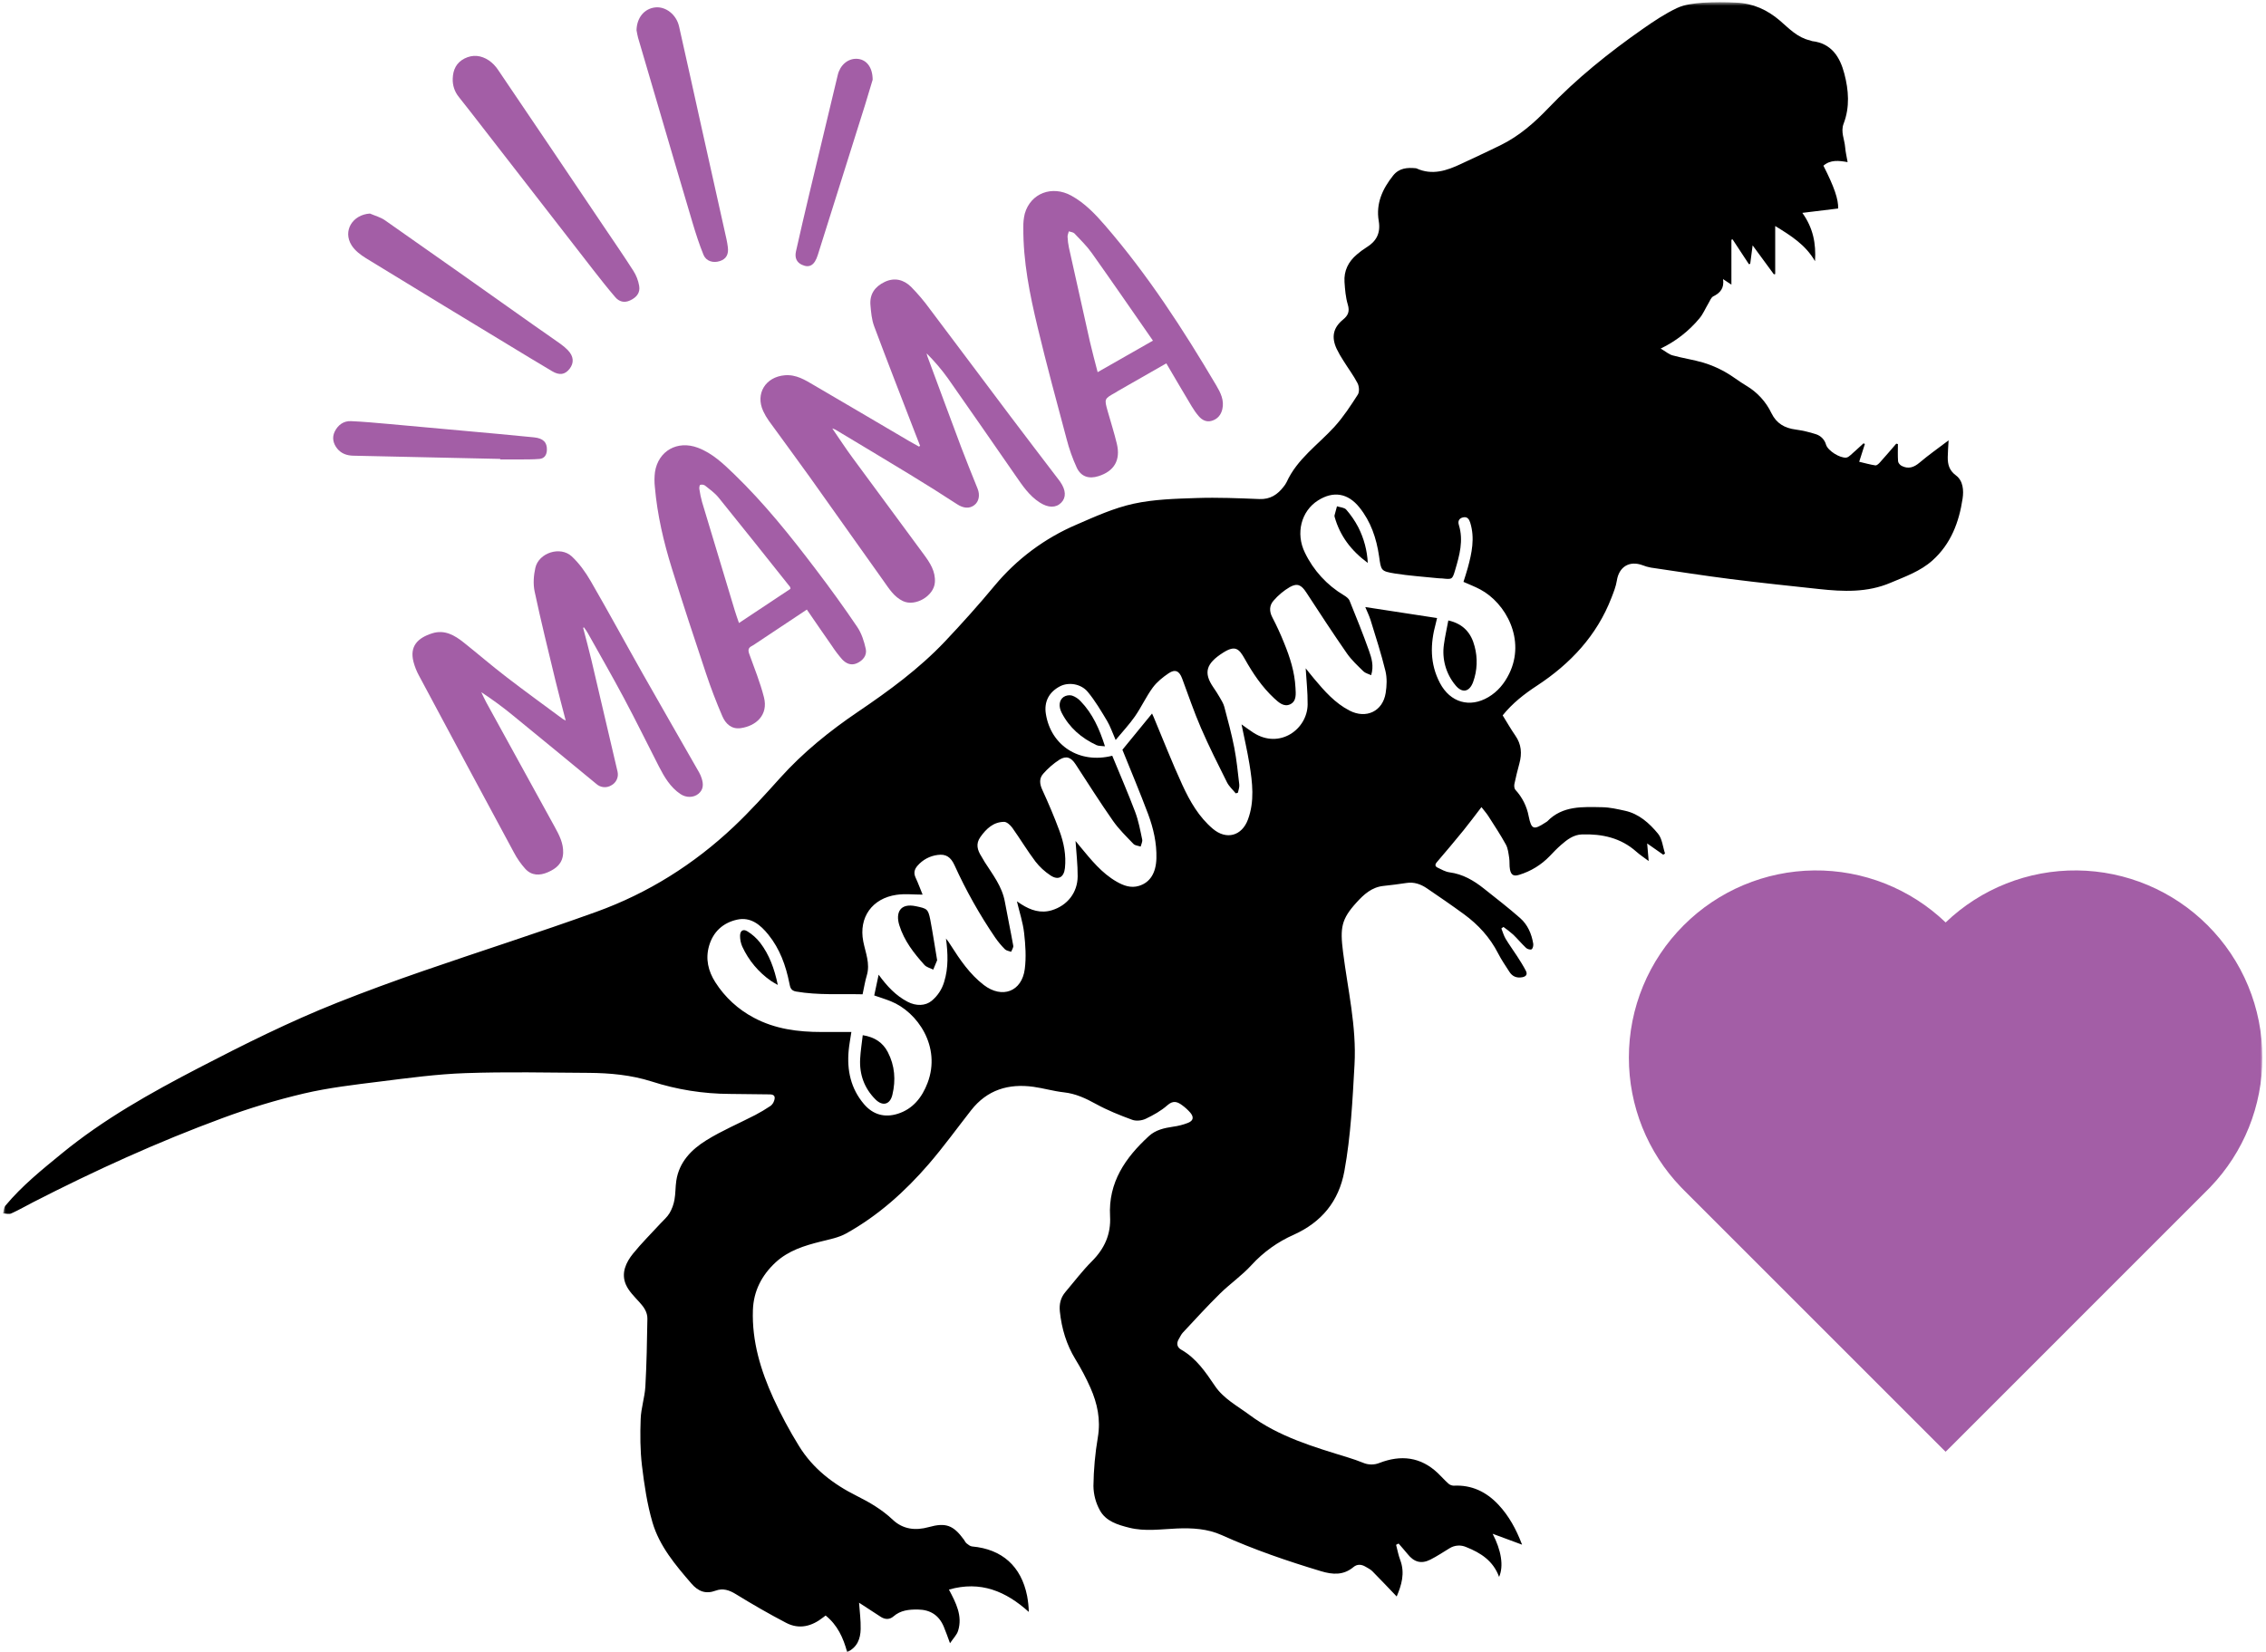 <svg width="591" height="431" viewBox="0 0 591 431" fill="none" xmlns="http://www.w3.org/2000/svg">
<g clip-path="url(#clip0_7_558)">
<mask id="mask0_7_558" style="mask-type:luminance" maskUnits="userSpaceOnUse" x="0" y="0" width="591" height="431">
<path d="M590.054 0.58H0.836V431H590.054V0.58Z" fill="white"/>
</mask>
<g mask="url(#mask0_7_558)">
<path d="M396.943 402.947L389.298 400.116C391.525 404.397 392.24 408.488 390.983 411.369C389.454 407.179 386.21 405.097 382.406 403.586C381.708 403.275 380.944 403.142 380.182 403.199C379.42 403.256 378.684 403.5 378.039 403.91C376.382 404.907 374.774 405.996 373.052 406.861C370.682 408.054 368.795 407.509 367.144 405.433C366.389 404.479 365.56 403.598 364.765 402.66L364.117 402.999C364.469 404.317 364.71 405.678 365.19 406.947C366.511 410.427 365.496 413.592 364.273 416.475C362.172 414.286 360.074 412.053 357.919 409.879C357.429 409.387 356.757 409.069 356.145 408.702C355.087 408.066 353.962 407.993 353.008 408.794C350.396 410.98 347.586 410.797 344.55 409.882C335.731 407.228 327.04 404.253 318.634 400.461C314.943 398.798 310.974 398.571 306.974 398.736C302.819 398.908 298.654 399.571 294.511 398.532C291.502 397.776 288.428 396.856 286.866 394.003C285.789 392.057 285.21 389.875 285.181 387.652C285.235 383.388 285.62 379.135 286.334 374.931C287.107 370.344 286.208 366.121 284.398 362.024C283.261 359.469 281.956 356.993 280.49 354.611C278.133 350.749 276.891 346.584 276.423 342.12C276.221 340.172 276.637 338.487 277.897 337.01C280.169 334.338 282.294 331.506 284.768 329.038C288.068 325.739 289.783 321.965 289.517 317.287C289.019 308.447 293.514 301.998 299.648 296.368C301.415 294.747 303.638 294.267 305.938 293.922C307.291 293.746 308.617 293.404 309.886 292.903C311.259 292.338 311.414 291.411 310.433 290.246C309.795 289.519 309.077 288.866 308.292 288.301C307.045 287.384 305.953 287.011 304.467 288.332C302.822 289.794 300.798 290.913 298.798 291.867C297.798 292.341 296.318 292.497 295.302 292.124C292.073 290.94 288.847 289.65 285.841 287.996C283.172 286.528 280.554 285.295 277.475 284.956C274.812 284.666 272.2 283.886 269.54 283.516C263.042 282.614 257.458 284.296 253.281 289.631C249.612 294.319 246.114 299.163 242.23 303.67C236.047 310.835 229.038 317.125 220.721 321.758C218.727 322.868 216.333 323.314 214.076 323.88C209.795 324.95 205.63 326.231 202.294 329.314C198.665 332.677 196.536 336.79 196.365 341.771C196.09 349.89 198.392 357.47 201.698 364.739C203.67 369.038 205.906 373.211 208.395 377.233C212.012 383.117 217.33 387.184 223.461 390.239C226.825 391.92 230.045 393.807 232.833 396.446C235.469 398.941 238.711 399.354 242.233 398.373C246.707 397.125 248.655 397.899 251.388 401.635C251.63 401.966 251.792 402.378 252.098 402.623C252.529 402.962 253.037 403.381 253.544 403.424C261.342 404.124 266.332 408.568 267.88 416.307C268.141 417.692 268.291 419.096 268.326 420.505C262.357 415.121 255.761 412.304 247.493 414.677C249.327 418.139 251.101 421.533 249.875 425.444C249.535 426.517 248.618 427.407 247.774 428.667C247.11 426.893 246.667 425.563 246.117 424.279C244.863 421.365 242.64 419.927 239.444 419.879C237.099 419.845 234.894 420.044 233.023 421.674C232.041 422.527 230.861 422.514 229.76 421.814C227.84 420.591 225.944 419.334 224.054 418.099C224.204 420.328 224.528 422.664 224.47 424.991C224.412 427.438 223.657 429.697 220.95 430.991C219.95 427.266 218.418 423.912 215.333 421.441L214.694 421.927C211.743 424.257 208.468 425.144 205.031 423.349C200.576 421.025 196.215 418.506 191.934 415.873C190.194 414.799 188.549 414.255 186.644 414.955C184.039 415.925 182.091 415.136 180.33 413.099C176.152 408.262 171.982 403.335 170.168 397.128C168.771 392.333 168.028 387.306 167.431 382.331C166.954 378.313 166.948 374.209 167.095 370.158C167.196 367.338 168.147 364.559 168.318 361.736C168.648 355.841 168.753 349.93 168.847 344.022C168.875 342.337 167.948 340.982 166.808 339.741C165.487 338.288 163.979 336.827 163.227 335.081C161.952 332.115 163.248 329.323 165.12 327.014C167.324 324.293 169.832 321.816 172.205 319.226C173.03 318.327 174.006 317.516 174.624 316.474C175.253 315.403 175.686 314.228 175.905 313.006C176.211 311.364 176.137 309.642 176.388 308C177.131 303.108 180.363 299.851 184.253 297.444C188.295 294.94 192.729 293.069 196.971 290.876C198.355 290.153 199.698 289.353 200.992 288.479C201.427 288.13 201.747 287.658 201.909 287.124C202.251 286.118 202.013 285.488 200.732 285.491C197.267 285.491 193.803 285.372 190.335 285.372C183.406 285.347 176.523 284.249 169.93 282.118C164.6 280.427 159.065 279.914 153.509 279.877C142.806 279.807 132.104 279.571 121.401 279.947C113.949 280.204 106.513 281.216 99.1 282.143C92.446 282.971 85.743 283.745 79.224 285.268C72.056 286.962 64.998 289.094 58.091 291.653C41.138 297.897 24.711 305.38 8.636 313.624C6.737 314.599 4.884 315.675 2.939 316.547C2.349 316.813 1.524 316.547 0.799 316.547C0.988 315.865 0.982 315.018 1.41 314.523C5.731 309.324 10.982 305.107 16.18 300.854C27.078 291.937 39.285 285.103 51.715 278.642C63.586 272.474 75.567 266.493 87.997 261.554C95.357 258.634 102.803 255.906 110.289 253.319C125.364 248.103 140.562 243.271 155.576 237.853C169.031 232.994 180.993 225.462 191.402 215.631C195.649 211.619 199.582 207.259 203.493 202.91C209.499 196.235 216.428 190.657 223.816 185.652C231.885 180.184 239.716 174.451 246.444 167.35C250.917 162.62 255.272 157.761 259.431 152.752C265.186 145.833 272.505 140.382 280.784 136.851C285.615 134.75 290.52 132.524 295.624 131.411C300.987 130.237 306.632 130.105 312.136 129.919C317.576 129.735 323.034 129.971 328.48 130.188C331.306 130.298 333.226 129.014 334.816 126.916C335.108 126.563 335.359 126.178 335.566 125.769C338.318 119.706 343.77 116.027 348.057 111.312C350.366 108.768 352.274 105.835 354.139 102.933C354.592 102.227 354.488 100.793 354.069 99.976C353.026 97.952 351.622 96.108 350.421 94.166C349.751 93.15 349.148 92.092 348.613 90.998C347.198 87.941 347.696 85.494 350.268 83.384C351.629 82.277 352.047 81.219 351.522 79.452C350.962 77.574 350.797 75.556 350.665 73.587C350.467 70.642 351.677 68.236 353.922 66.358C354.691 65.693 355.508 65.087 356.368 64.545C359.004 62.949 360.123 60.783 359.588 57.631C358.821 53.096 360.573 49.267 363.346 45.791C364.924 43.815 367.031 43.678 369.282 43.892C369.332 43.895 369.382 43.907 369.428 43.928C373.547 45.812 377.345 44.513 381.094 42.742C384.583 41.091 388.103 39.498 391.561 37.776C396.225 35.458 400.123 32.067 403.68 28.352C411.175 20.502 419.581 13.753 428.433 7.558C431.292 5.561 434.243 3.583 437.368 2.103C439.411 1.143 441.869 0.88 444.169 0.708C447.07 0.532 449.979 0.527 452.881 0.693C457.214 0.867 460.966 2.577 464.232 5.39C466.614 7.445 468.794 9.796 472.041 10.527C472.228 10.604 472.419 10.671 472.613 10.726C477.686 11.298 479.882 14.87 481.022 19.203C482.163 23.535 482.49 27.942 480.836 32.266C480.026 34.382 481.074 36.36 481.236 38.403C481.334 39.648 481.637 40.874 481.879 42.292C479.576 41.889 477.405 41.629 475.57 43.225C478.423 48.824 479.49 52.02 479.414 54.389L470.072 55.53C472.904 59.505 473.668 63.517 473.378 68.135C470.907 63.854 467.118 61.493 462.996 58.961V71.498L462.645 71.556C460.871 69.138 459.097 66.719 457.107 64.01C456.862 65.884 456.67 67.352 456.477 68.817L456.137 68.92C454.71 66.762 453.291 64.603 451.878 62.444L451.572 62.539V74.26L449.395 72.816C449.731 75.137 448.695 76.403 446.857 77.302C446.279 77.587 445.976 78.473 445.591 79.109C444.793 80.436 444.196 81.926 443.209 83.085C440.45 86.397 437.008 89.074 433.118 90.931C434.424 91.692 435.277 92.46 436.267 92.717C438.906 93.445 441.643 93.83 444.267 94.607C446.196 95.194 448.058 95.986 449.82 96.967C451.774 98.041 453.52 99.478 455.443 100.612C458.313 102.306 460.61 104.819 462.039 107.829C463.333 110.459 465.464 111.682 468.308 112.052C470.114 112.301 471.895 112.711 473.629 113.275C474.262 113.477 474.835 113.835 475.294 114.316C475.754 114.796 476.085 115.385 476.258 116.027C476.763 117.608 479.885 119.546 481.533 119.375C481.931 119.332 482.337 118.996 482.664 118.709C483.805 117.709 484.909 116.672 486.028 115.651L486.383 115.825C485.909 117.311 485.432 118.797 484.9 120.461C486.389 120.812 487.744 121.201 489.126 121.406C489.477 121.458 489.991 120.981 490.303 120.632C491.749 119.027 493.15 117.382 494.566 115.739L494.997 115.843C494.997 117.339 494.93 118.843 495.04 120.332C495.073 120.76 495.544 121.308 495.957 121.525C497.697 122.424 499.149 121.953 500.645 120.684C502.996 118.684 505.537 116.911 508.219 114.874C508.134 116.516 508.008 117.892 507.996 119.271C507.978 121.155 508.378 122.714 510.121 124.008C512.038 125.427 512.185 127.983 511.87 130.053C510.953 136.197 508.828 141.881 504.027 146.187C500.856 149.034 496.896 150.41 493.055 152.039C487.001 154.614 480.738 154.348 474.43 153.663C466.745 152.831 459.058 152.033 451.395 151.061C444.441 150.18 437.515 149.095 430.58 148.073C429.829 147.939 429.095 147.728 428.387 147.443C424.947 146.181 422.253 147.865 421.694 151.455C421.455 152.984 420.85 154.486 420.284 155.947C416.468 165.821 409.581 173.148 400.888 178.854C397.524 181.053 394.442 183.471 391.913 186.618C393.026 188.407 394.053 190.214 395.225 191.905C396.818 194.183 396.974 196.59 396.27 199.174C395.79 200.938 395.353 202.711 394.977 204.5C394.879 204.983 394.931 205.702 395.225 206.029C397.023 207.969 398.231 210.381 398.708 212.983C399.411 216.441 400.038 216.548 403.013 214.613C403.196 214.521 403.368 214.411 403.527 214.282C407.566 210.102 412.823 210.497 417.932 210.579C419.892 210.613 421.865 211.075 423.797 211.497C427.467 212.292 430.167 214.747 432.427 217.478C433.525 218.802 433.677 220.909 434.261 222.661L433.791 222.967L429.601 220.031C429.745 221.713 429.861 223.043 429.996 224.618C428.815 223.728 427.727 223.022 426.77 222.172C422.712 218.56 417.847 217.512 412.612 217.674C410.395 217.741 408.71 219.037 407.129 220.426C406.095 221.328 405.138 222.322 404.193 223.322C402 225.611 399.253 227.296 396.218 228.214C394.812 228.664 394.099 228.291 393.815 226.811C393.628 225.823 393.769 224.774 393.61 223.777C393.42 222.597 393.304 221.316 392.742 220.303C391.347 217.765 389.742 215.347 388.182 212.903C387.724 212.182 387.146 211.54 386.381 210.549C384.599 212.867 383.195 214.772 381.703 216.606C379.428 219.397 377.116 222.159 374.767 224.89C374.196 225.554 374.269 226.012 374.942 226.34C375.942 226.823 376.972 227.413 378.039 227.563C381.51 228.018 384.363 229.688 387.014 231.798C390.194 234.33 393.436 236.819 396.472 239.501C398.426 241.216 399.454 243.592 399.882 246.161C399.961 246.641 399.802 247.384 399.472 247.635C399.209 247.833 398.368 247.613 398.041 247.304C396.854 246.191 395.818 244.922 394.644 243.797C393.836 243.09 392.992 242.427 392.115 241.809L391.577 242.21C391.931 243.1 392.188 244.045 392.668 244.867C393.607 246.436 394.702 247.925 395.692 249.454C396.488 250.677 397.276 251.937 397.958 253.24C398.46 254.2 398.01 254.769 396.962 254.943C395.549 255.182 394.448 254.729 393.683 253.536C392.671 251.949 391.583 250.393 390.733 248.72C388.592 244.534 385.534 241.198 381.776 238.461C378.614 236.152 375.388 233.929 372.147 231.734C370.56 230.657 368.814 230.027 366.814 230.342C364.814 230.657 362.79 230.893 360.772 231.116C357.76 231.449 355.714 233.321 353.809 235.419C349.834 239.785 349.479 242.014 350.277 248.332C351.5 258.102 353.833 267.755 353.274 277.733C352.751 287.035 352.314 296.319 350.629 305.517C349.173 313.468 344.632 318.837 337.455 322.094C333.266 323.935 329.506 326.629 326.416 330.005C323.936 332.735 320.817 334.879 318.175 337.478C314.842 340.759 311.69 344.23 308.491 347.649C308.051 348.119 307.785 348.759 307.442 349.324C306.767 350.443 306.996 351.483 308.054 352.076C312.011 354.33 314.42 357.926 316.894 361.58C319.123 364.874 322.704 366.748 325.851 369.084C333.575 374.833 342.62 377.448 351.61 380.218C352.919 380.622 354.215 381.071 355.485 381.582C356.159 381.874 356.884 382.03 357.619 382.04C358.354 382.05 359.084 381.914 359.766 381.64C365.371 379.469 370.532 380.038 375.021 384.306C375.939 385.181 376.776 386.141 377.721 386.994C378.106 387.345 378.602 387.549 379.122 387.569C383.837 387.318 387.65 389.171 390.806 392.529C393.558 395.465 395.433 398.95 396.867 402.684C396.977 402.837 396.952 403.048 396.943 402.947ZM290.089 197.152C292.101 202.045 294.205 206.879 296.064 211.806C296.935 214.114 297.391 216.585 297.899 219.01C298.018 219.566 297.642 220.233 297.495 220.845C296.859 220.624 296.036 220.588 295.624 220.157C293.761 218.215 291.804 216.313 290.272 214.123C286.893 209.292 283.741 204.305 280.521 199.366C279.365 197.596 278.139 197.061 276.316 198.177C274.754 199.189 273.341 200.412 272.115 201.812C270.989 203.036 271.127 204.488 271.852 206.057C273.46 209.561 274.977 213.117 276.313 216.732C277.463 219.842 278.108 223.092 277.747 226.459C277.487 228.884 275.995 229.728 273.962 228.355C272.476 227.374 271.159 226.159 270.063 224.756C267.922 221.918 266.088 218.854 264.036 215.964C263.531 215.258 262.596 214.386 261.868 214.396C259.091 214.426 257.25 216.175 255.709 218.334C254.419 220.141 254.914 221.771 255.969 223.422C256.275 223.893 256.516 224.398 256.816 224.869C258.908 228.147 261.354 231.232 262.076 235.223C262.77 239.057 263.589 242.867 264.268 246.708C264.351 247.191 263.913 247.763 263.715 248.295C263.17 248.087 262.492 248.02 262.109 247.644C261.173 246.71 260.323 245.693 259.571 244.604C255.502 238.635 251.954 232.327 248.967 225.749C247.982 223.569 246.704 222.725 244.563 223.028C242.518 223.281 240.64 224.286 239.295 225.847C238.481 226.786 238.246 227.737 238.793 228.927C239.487 230.431 240.056 231.984 240.628 233.382C238.328 233.382 236.041 233.11 233.824 233.431C227.47 234.348 223.932 239.314 225.146 245.574C225.721 248.531 227.011 251.359 226.063 254.487C225.601 256.032 225.354 257.64 224.974 259.38C219.183 259.242 213.391 259.658 207.63 258.661C206.208 258.414 206.083 257.53 205.869 256.463C204.952 251.876 203.392 247.543 200.42 243.849C198.328 241.25 195.796 239.119 192.225 239.914C188.589 240.724 186.008 243.042 184.935 246.748C183.95 250.154 184.712 253.328 186.558 256.227C189.058 260.157 192.545 263.363 196.671 265.523C202.175 268.453 208.132 269.214 214.248 269.214H222.048C221.764 271.113 221.479 272.559 221.345 274.021C220.862 279.189 221.886 283.956 225.32 288.011C227.678 290.797 230.714 291.622 234.124 290.558C238.099 289.313 240.481 286.277 241.909 282.528C245.533 273.049 239.291 264 232.359 261.212C230.965 260.649 229.522 260.209 228.011 259.683C228.372 257.967 228.73 256.285 229.158 254.267C231.381 257.325 233.665 259.738 236.708 261.331C238.952 262.505 241.377 262.423 243.007 261.068C244.545 259.793 245.669 258.09 246.236 256.175C247.404 252.448 247.227 248.671 246.725 244.834C247.175 245.38 247.584 245.958 247.948 246.564C250.395 250.399 252.93 254.148 256.596 256.961C261.369 260.603 266.516 258.698 267.277 252.778C267.672 249.699 267.454 246.488 267.1 243.384C266.794 240.66 265.904 238.005 265.222 235.128C265.73 235.464 266.057 235.694 266.39 235.908C268.837 237.47 271.454 238.333 274.341 237.452C278.383 236.214 281.031 232.865 281.068 228.633C281.087 225.529 280.71 222.419 280.512 219.386C280.842 219.796 281.273 220.343 281.735 220.878C284.563 224.288 287.328 227.774 291.266 230.021C293.067 231.049 294.96 231.743 297.076 231.092C299.954 230.211 301.504 227.728 301.605 223.906C301.709 219.93 300.825 216.099 299.464 212.426C297.324 206.73 294.969 201.112 292.737 195.59L300.467 186.138C300.583 186.395 300.758 186.749 300.905 187.098C303.384 193 305.705 198.978 308.384 204.788C310.341 209.032 312.68 213.136 316.35 216.227C319.848 219.175 323.894 218.093 325.481 213.781C327.242 209.017 326.655 204.149 325.869 199.317C325.313 195.892 324.517 192.504 323.805 188.969C324.912 189.749 325.878 190.48 326.893 191.134C333.731 195.541 340.978 190.241 341.045 183.771C341.079 180.551 340.712 177.325 340.538 174.338C341.109 175.047 341.901 176.065 342.73 177.053C345.421 180.264 348.176 183.413 351.977 185.373C356.316 187.615 360.643 185.566 361.398 180.787C361.704 178.906 361.781 176.845 361.334 175.016C360.258 170.589 358.842 166.237 357.497 161.867C357.102 160.586 356.494 159.372 356.078 158.36L374.807 161.231C374.694 161.702 374.593 162.179 374.465 162.647C373.009 167.962 372.902 173.16 375.566 178.203C378.229 183.245 383.308 184.75 388.192 181.857C390.638 180.407 392.35 178.31 393.595 175.79C397.986 166.889 392.739 157.336 386.075 153.773C384.669 153.024 383.167 152.455 381.69 151.792C382.079 150.538 382.473 149.382 382.794 148.208C383.862 144.306 384.706 140.392 383.455 136.356C383.167 135.438 382.697 134.738 381.62 134.961C380.544 135.184 380.183 135.958 380.483 136.924C381.752 141.001 380.654 144.875 379.513 148.734C378.789 151.18 378.743 151.18 376.128 150.896C375.773 150.859 375.416 150.896 375.061 150.841C371.321 150.449 367.557 150.205 363.851 149.618C360.09 149.006 360.218 148.838 359.671 145.067C358.998 140.435 357.53 136.071 354.54 132.356C351.549 128.641 347.77 128.008 343.758 130.546C339.37 133.319 337.853 139.132 340.336 144.175C342.556 148.798 346.092 152.664 350.5 155.287C351.081 155.632 351.751 156.125 351.986 156.706C353.745 161.033 355.491 165.366 357.053 169.763C357.735 171.68 358.356 173.72 357.616 176.132C356.864 175.775 356.087 175.61 355.598 175.133C354.069 173.634 352.472 172.16 351.268 170.423C347.644 165.201 344.167 159.877 340.694 154.553C339.434 152.623 338.403 152.033 336.413 153.14C334.808 154.081 333.371 155.28 332.159 156.69C331.067 157.914 330.985 159.443 331.853 161.082C332.985 163.247 334.006 165.469 334.911 167.739C336.44 171.466 337.663 175.298 337.874 179.359C337.954 180.933 338.232 182.906 336.498 183.731C334.868 184.505 333.517 183.27 332.336 182.178C329.126 179.203 326.728 175.594 324.609 171.821C323.157 169.237 322.163 168.249 319.004 170.258C314.53 173.099 313.858 175.49 316.423 179.261C316.995 180.102 317.561 180.949 318.065 181.832C318.539 182.661 319.081 183.496 319.319 184.401C320.255 187.927 321.212 191.459 321.912 195.033C322.524 198.216 322.854 201.455 323.221 204.681C323.3 205.363 322.995 206.09 322.866 206.794L322.297 206.965C321.521 206.005 320.545 205.149 320.004 204.069C317.665 199.391 315.307 194.709 313.231 189.911C311.396 185.679 309.919 181.291 308.302 176.967C307.583 175.044 306.507 174.49 304.813 175.625C303.284 176.655 301.755 177.882 300.66 179.359C298.926 181.725 297.691 184.453 296.018 186.869C294.563 188.966 292.792 190.844 290.973 193.042C290.104 191.073 289.581 189.462 288.734 188.046C287.178 185.45 285.624 182.808 283.701 180.49C281.891 178.31 278.628 177.9 276.445 179.044C273.564 180.554 272.268 183.089 272.775 186.239C274.078 194.477 281.478 199.339 290.089 197.152Z" fill="black"/>
<path d="M239.971 116.302C239.559 115.244 239.143 114.189 238.733 113.128C235.134 103.792 231.486 94.475 227.988 85.103C227.342 83.381 227.18 81.433 227.024 79.599C226.78 76.73 228.193 74.752 230.749 73.538C233.305 72.324 235.703 72.954 237.605 74.816C239.388 76.627 241.033 78.569 242.525 80.626C249.518 89.882 256.441 99.193 263.422 108.452C267.703 114.143 272.042 119.794 276.354 125.46C276.415 125.543 276.476 125.626 276.531 125.708C278.021 127.882 278.106 129.79 276.776 131.139C275.388 132.546 273.379 132.503 271.186 131.093C268.434 129.335 266.697 126.705 264.899 124.115C259.007 115.632 253.151 107.122 247.209 98.674C245.544 96.363 243.692 94.192 241.672 92.185C241.715 92.414 241.771 92.641 241.84 92.864C244.791 100.814 247.723 108.764 250.708 116.715C252.068 120.326 253.536 123.901 254.97 127.485C255.637 129.148 255.319 130.848 254.123 131.766C252.796 132.784 251.221 132.579 249.622 131.536C245.576 128.896 241.487 126.322 237.357 123.812C230.893 119.868 224.385 115.99 217.894 112.088C217.78 112.021 217.643 111.984 217.062 111.755C218.979 114.544 220.594 117.027 222.343 119.4C228.541 127.852 234.804 136.255 240.996 144.707C242.565 146.847 244.023 149.046 243.827 151.926C243.586 155.48 238.693 158.348 235.476 156.794C233.146 155.672 231.868 153.547 230.461 151.578C224.04 142.594 217.698 133.555 211.282 124.568C207.735 119.598 204.084 114.703 200.51 109.755C199.948 108.967 199.461 108.127 199.057 107.248C196.95 102.716 199.65 98.319 204.681 97.897C207.653 97.646 209.971 99.12 212.325 100.505C220.627 105.349 228.902 110.238 237.189 115.106C238.008 115.586 238.846 116.024 239.675 116.501L239.971 116.302Z" fill="#A35EA6"/>
<path d="M152.087 163.779C152.815 166.604 153.591 169.42 154.264 172.261C156.551 181.936 158.819 191.62 161.068 201.311C161.229 202.011 161.151 202.744 160.847 203.394C160.542 204.044 160.029 204.573 159.389 204.898C158.793 205.252 158.1 205.407 157.41 205.338C156.72 205.27 156.07 204.983 155.555 204.519C148.317 198.577 141.106 192.593 133.844 186.688C131.185 184.5 128.41 182.459 125.529 180.573C125.967 181.472 126.364 182.392 126.844 183.267C132.795 194.098 138.748 204.926 144.702 215.753C145.846 217.842 146.962 219.955 146.876 222.481C146.785 225.181 145.127 226.569 142.901 227.535C140.761 228.468 138.642 228.453 136.996 226.645C135.843 225.361 134.853 223.94 134.049 222.413C125.743 207.016 117.471 191.601 109.231 176.169C108.629 175.051 108.162 173.866 107.84 172.637C106.803 168.576 108.934 166.415 112.714 165.216C115.964 164.185 118.57 165.717 120.97 167.632C124.71 170.61 128.34 173.747 132.128 176.649C136.923 180.34 141.831 183.887 146.69 187.492C146.876 187.633 147.097 187.728 147.546 187.985C146.598 184.3 145.672 180.884 144.843 177.441C142.99 169.742 141.082 162.048 139.437 154.302C139.018 152.336 139.18 150.104 139.629 148.122C140.522 144.205 146.127 142.383 149.109 145.135C151.081 146.97 152.72 149.272 154.075 151.614C158.707 159.623 163.114 167.76 167.667 175.814C172.526 184.401 177.452 192.939 182.345 201.516C182.616 202.002 182.837 202.514 183.005 203.045C183.491 204.546 183.5 205.98 182.152 207.084C180.874 208.13 178.941 208.145 177.446 207.13C174.822 205.35 173.272 202.708 171.868 199.981C168.81 194.015 165.86 187.976 162.695 182.053C159.637 176.31 156.383 170.671 153.215 164.996C152.952 164.525 152.604 164.103 152.298 163.656L152.087 163.779Z" fill="#A35EA6"/>
<path d="M210.436 159.021L197.14 167.858C196.812 168.1 196.468 168.318 196.109 168.512C195.116 168.989 195.07 169.644 195.428 170.631C196.77 174.356 198.265 178.053 199.244 181.878C200.449 186.593 197.103 189.407 193.168 189.954C190.779 190.284 189.241 188.792 188.407 186.863C186.838 183.227 185.416 179.524 184.162 175.762C181.104 166.616 178.089 157.452 175.218 148.242C173.077 141.352 171.432 134.325 170.802 127.106C170.652 125.784 170.66 124.45 170.827 123.13C171.68 117.626 176.667 114.788 182.019 116.804C185.774 118.219 188.636 120.95 191.458 123.675C199.357 131.301 206.191 139.854 212.805 148.575C216.524 153.468 220.144 158.464 223.584 163.559C224.704 165.216 225.367 167.292 225.801 169.271C226.171 170.959 225.077 172.301 223.505 173.016C221.976 173.708 220.655 173.09 219.637 172.004C218.666 170.895 217.775 169.719 216.97 168.485C214.793 165.381 212.649 162.237 210.436 159.021ZM206.17 153.599C206.106 153.293 206.112 153.18 206.057 153.11C199.852 145.327 193.669 137.515 187.404 129.79C186.425 128.586 185.101 127.65 183.875 126.662C183.692 126.547 183.487 126.471 183.273 126.44C183.059 126.41 182.841 126.425 182.633 126.485C182.45 126.543 182.343 127.21 182.401 127.567C182.564 128.724 182.803 129.87 183.117 130.995C185.938 140.426 188.78 149.851 191.642 159.271C191.948 160.314 192.336 161.342 192.734 162.525L206.17 153.599Z" fill="#A35EA6"/>
<path d="M304.189 94.79L291.671 101.945C291.405 102.095 291.16 102.279 290.894 102.428C287.995 104.046 287.992 104.046 288.888 107.229C289.689 110.061 290.588 112.871 291.279 115.73C292.313 120.011 290.622 122.913 286.494 124.216C284.017 124.999 281.953 124.372 280.833 121.999C279.733 119.602 278.848 117.111 278.191 114.556C275.592 104.847 272.966 95.141 270.623 85.368C268.577 76.825 266.828 68.202 266.899 59.34C266.862 58.119 266.99 56.899 267.281 55.713C268.81 50.393 274.403 48.283 279.418 51.044C282.919 52.97 285.631 55.823 288.191 58.78C299.346 71.681 308.587 85.928 317.24 100.578C318.338 102.444 319.347 104.437 318.794 106.771C318.436 108.278 317.522 109.33 316.057 109.774C314.69 110.189 313.534 109.602 312.654 108.584C311.962 107.775 311.344 106.908 310.804 105.991C308.605 102.328 306.455 98.643 304.189 94.79ZM300.7 88.864C295.309 81.112 290.096 73.528 284.769 66.028C283.454 64.174 281.8 62.56 280.231 60.903C279.907 60.563 279.262 60.526 278.763 60.352C278.647 60.826 278.412 61.303 278.433 61.768C278.474 62.735 278.597 63.696 278.8 64.642C280.6 72.811 282.422 80.975 284.264 89.136C284.858 91.747 285.576 94.334 286.279 97.086L300.7 88.864Z" fill="#A35EA6"/>
<path d="M118.077 20.487C118.154 18.199 119.022 16.349 121.135 15.27C123.334 14.151 125.52 14.441 127.499 15.756C128.452 16.421 129.27 17.262 129.908 18.233C139.066 31.755 148.199 45.295 157.31 58.854C159.952 62.777 162.646 66.673 165.193 70.657C165.952 71.847 166.465 73.177 166.704 74.568C167.01 76.369 166.049 77.586 164.309 78.384C162.799 79.079 161.459 78.69 160.463 77.516C158.481 75.204 156.591 72.81 154.72 70.403C145.069 57.984 135.427 45.559 125.792 33.128C123.765 30.516 121.744 27.896 119.677 25.306C118.569 23.951 117.999 22.235 118.077 20.487Z" fill="#A35EA6"/>
<path d="M96.48 55.708C97.798 56.282 99.257 56.658 100.412 57.469C113.325 66.518 126.212 75.605 139.073 84.73C141.443 86.402 143.837 88.038 146.198 89.723C146.903 90.221 147.56 90.785 148.158 91.408C149.632 92.965 149.748 94.677 148.555 96.209C147.363 97.741 145.935 97.995 143.969 96.821C140.204 94.594 136.471 92.316 132.731 90.047C120.304 82.504 107.861 74.981 95.474 67.376C94.046 66.502 92.566 65.37 91.697 63.988C89.346 60.258 91.921 56.007 96.48 55.708Z" fill="#A35EA6"/>
<path d="M166.014 7.888C166.09 4.644 167.998 2.268 170.873 1.935C173.603 1.629 176.404 3.77 177.111 6.901C179.092 15.652 181.009 24.422 182.96 33.199C185.131 42.947 187.307 52.696 189.486 62.444C189.627 63.086 189.727 63.74 189.819 64.392C190.094 66.343 189.419 67.557 187.764 68.104C186.015 68.685 184.171 68.15 183.483 66.48C182.379 63.765 181.474 60.958 180.636 58.145C177.606 47.989 174.637 37.813 171.646 27.642C169.897 21.704 168.151 15.762 166.408 9.818C166.234 9.179 166.136 8.528 166.014 7.888Z" fill="#A35EA6"/>
<path d="M227.598 20.802C227.09 22.49 226.375 24.921 225.629 27.334C221.523 40.407 217.407 53.478 213.281 66.548C212.446 69.205 211.107 70.003 209.101 69.052C207.817 68.441 207.223 67.285 207.596 65.597C208.719 60.548 209.902 55.506 211.098 50.479C213.544 40.166 216.012 29.854 218.501 19.545C219.112 16.992 221.085 15.286 223.393 15.338C225.815 15.396 227.598 17.362 227.598 20.802Z" fill="#A35EA6"/>
<path d="M130.469 119.718L92.135 118.877C90.481 118.843 89.013 118.339 87.955 117.027C86.897 115.715 86.542 114.134 87.298 112.59C88.129 110.887 89.591 109.777 91.548 109.862C94.75 110.003 97.942 110.3 101.135 110.581C107.47 111.137 113.8 111.724 120.133 112.305C126.466 112.886 132.897 113.446 139.272 114.091C141.719 114.342 142.706 115.431 142.636 117.394C142.59 118.699 141.979 119.611 140.685 119.724C138.918 119.877 137.132 119.834 135.355 119.855C133.728 119.871 132.102 119.855 130.463 119.855L130.469 119.718Z" fill="#A35EA6"/>
<path d="M377.74 161.855C381.688 162.745 383.718 165.176 384.593 168.604C385.428 171.673 385.294 174.926 384.207 177.915C383.235 180.551 381.333 180.915 379.562 178.713C378.358 177.256 377.472 175.564 376.96 173.745C376.448 171.925 376.322 170.019 376.59 168.148C376.859 166.1 377.336 164.075 377.74 161.855Z" fill="black"/>
<path d="M225.015 270.049C228.119 270.544 230.247 271.957 231.553 274.465C233.388 277.993 233.66 281.754 232.752 285.568C232.14 288.185 230.186 288.684 228.29 286.766C225.419 283.864 224.126 280.299 224.337 276.244C224.444 274.192 224.777 272.153 225.015 270.049Z" fill="black"/>
<path d="M244.418 250.497C244.06 251.365 243.733 252.157 243.402 252.943C242.626 252.549 241.647 252.332 241.1 251.72C238.348 248.662 235.813 245.421 234.553 241.366C233.553 238.143 234.691 235.519 238.874 236.403C241.742 237.015 242.063 237.076 242.623 239.898C243.292 243.396 243.806 246.913 244.418 250.497Z" fill="black"/>
<path d="M288.187 194.685C287.3 194.571 286.557 194.645 285.976 194.379C282.05 192.544 278.913 189.847 276.907 185.957C276.054 184.3 276.2 182.67 277.405 181.811C277.723 181.608 278.078 181.472 278.449 181.409C278.82 181.346 279.2 181.358 279.567 181.444C280.429 181.737 281.203 182.24 281.821 182.909C284.958 186.147 286.747 190.141 288.187 194.685Z" fill="black"/>
<path d="M356.736 146.856C352.326 143.594 349.489 139.771 348.104 134.9C348.053 134.755 348.039 134.6 348.061 134.447C348.259 133.652 348.483 132.867 348.697 132.078C349.519 132.347 350.62 132.383 351.106 132.94C352.339 134.346 353.399 135.895 354.262 137.554C355.731 140.447 356.574 143.616 356.736 146.856Z" fill="black"/>
<path d="M202.861 256.94C202.081 256.484 201.564 256.23 201.1 255.903C197.833 253.631 195.237 250.525 193.58 246.907C193.205 246.031 193.014 245.087 193.018 244.133C193.018 242.822 193.791 242.259 194.901 242.938C196.185 243.722 197.317 244.731 198.244 245.916C200.62 249.023 201.959 252.628 202.861 256.94Z" fill="black"/>
<path d="M575.753 241.366C566.724 232.337 554.517 227.205 541.748 227.069C528.98 226.933 516.666 231.804 507.447 240.638C498.227 231.804 485.914 226.933 473.146 227.069C460.378 227.205 448.172 232.338 439.143 241.366C434.599 245.895 430.996 251.277 428.54 257.204C426.084 263.13 424.824 269.483 424.832 275.899C424.817 288.492 429.682 300.601 438.406 309.682C438.644 309.93 438.886 310.18 439.134 310.425L506.694 377.986C506.939 378.23 507.187 378.475 507.437 378.713C507.688 378.475 507.936 378.23 508.184 377.986L575.744 310.425C575.989 310.18 576.23 309.93 576.472 309.682C585.199 300.602 590.066 288.492 590.052 275.899C590.061 269.484 588.803 263.132 586.349 257.205C583.895 251.279 580.294 245.896 575.753 241.366Z" fill="#A35EA6"/>
</g>
</g>
<defs>
<clipPath id="clip0_7_558">
<rect width="591" height="431" fill="white"/>
</clipPath>
</defs>
</svg>
